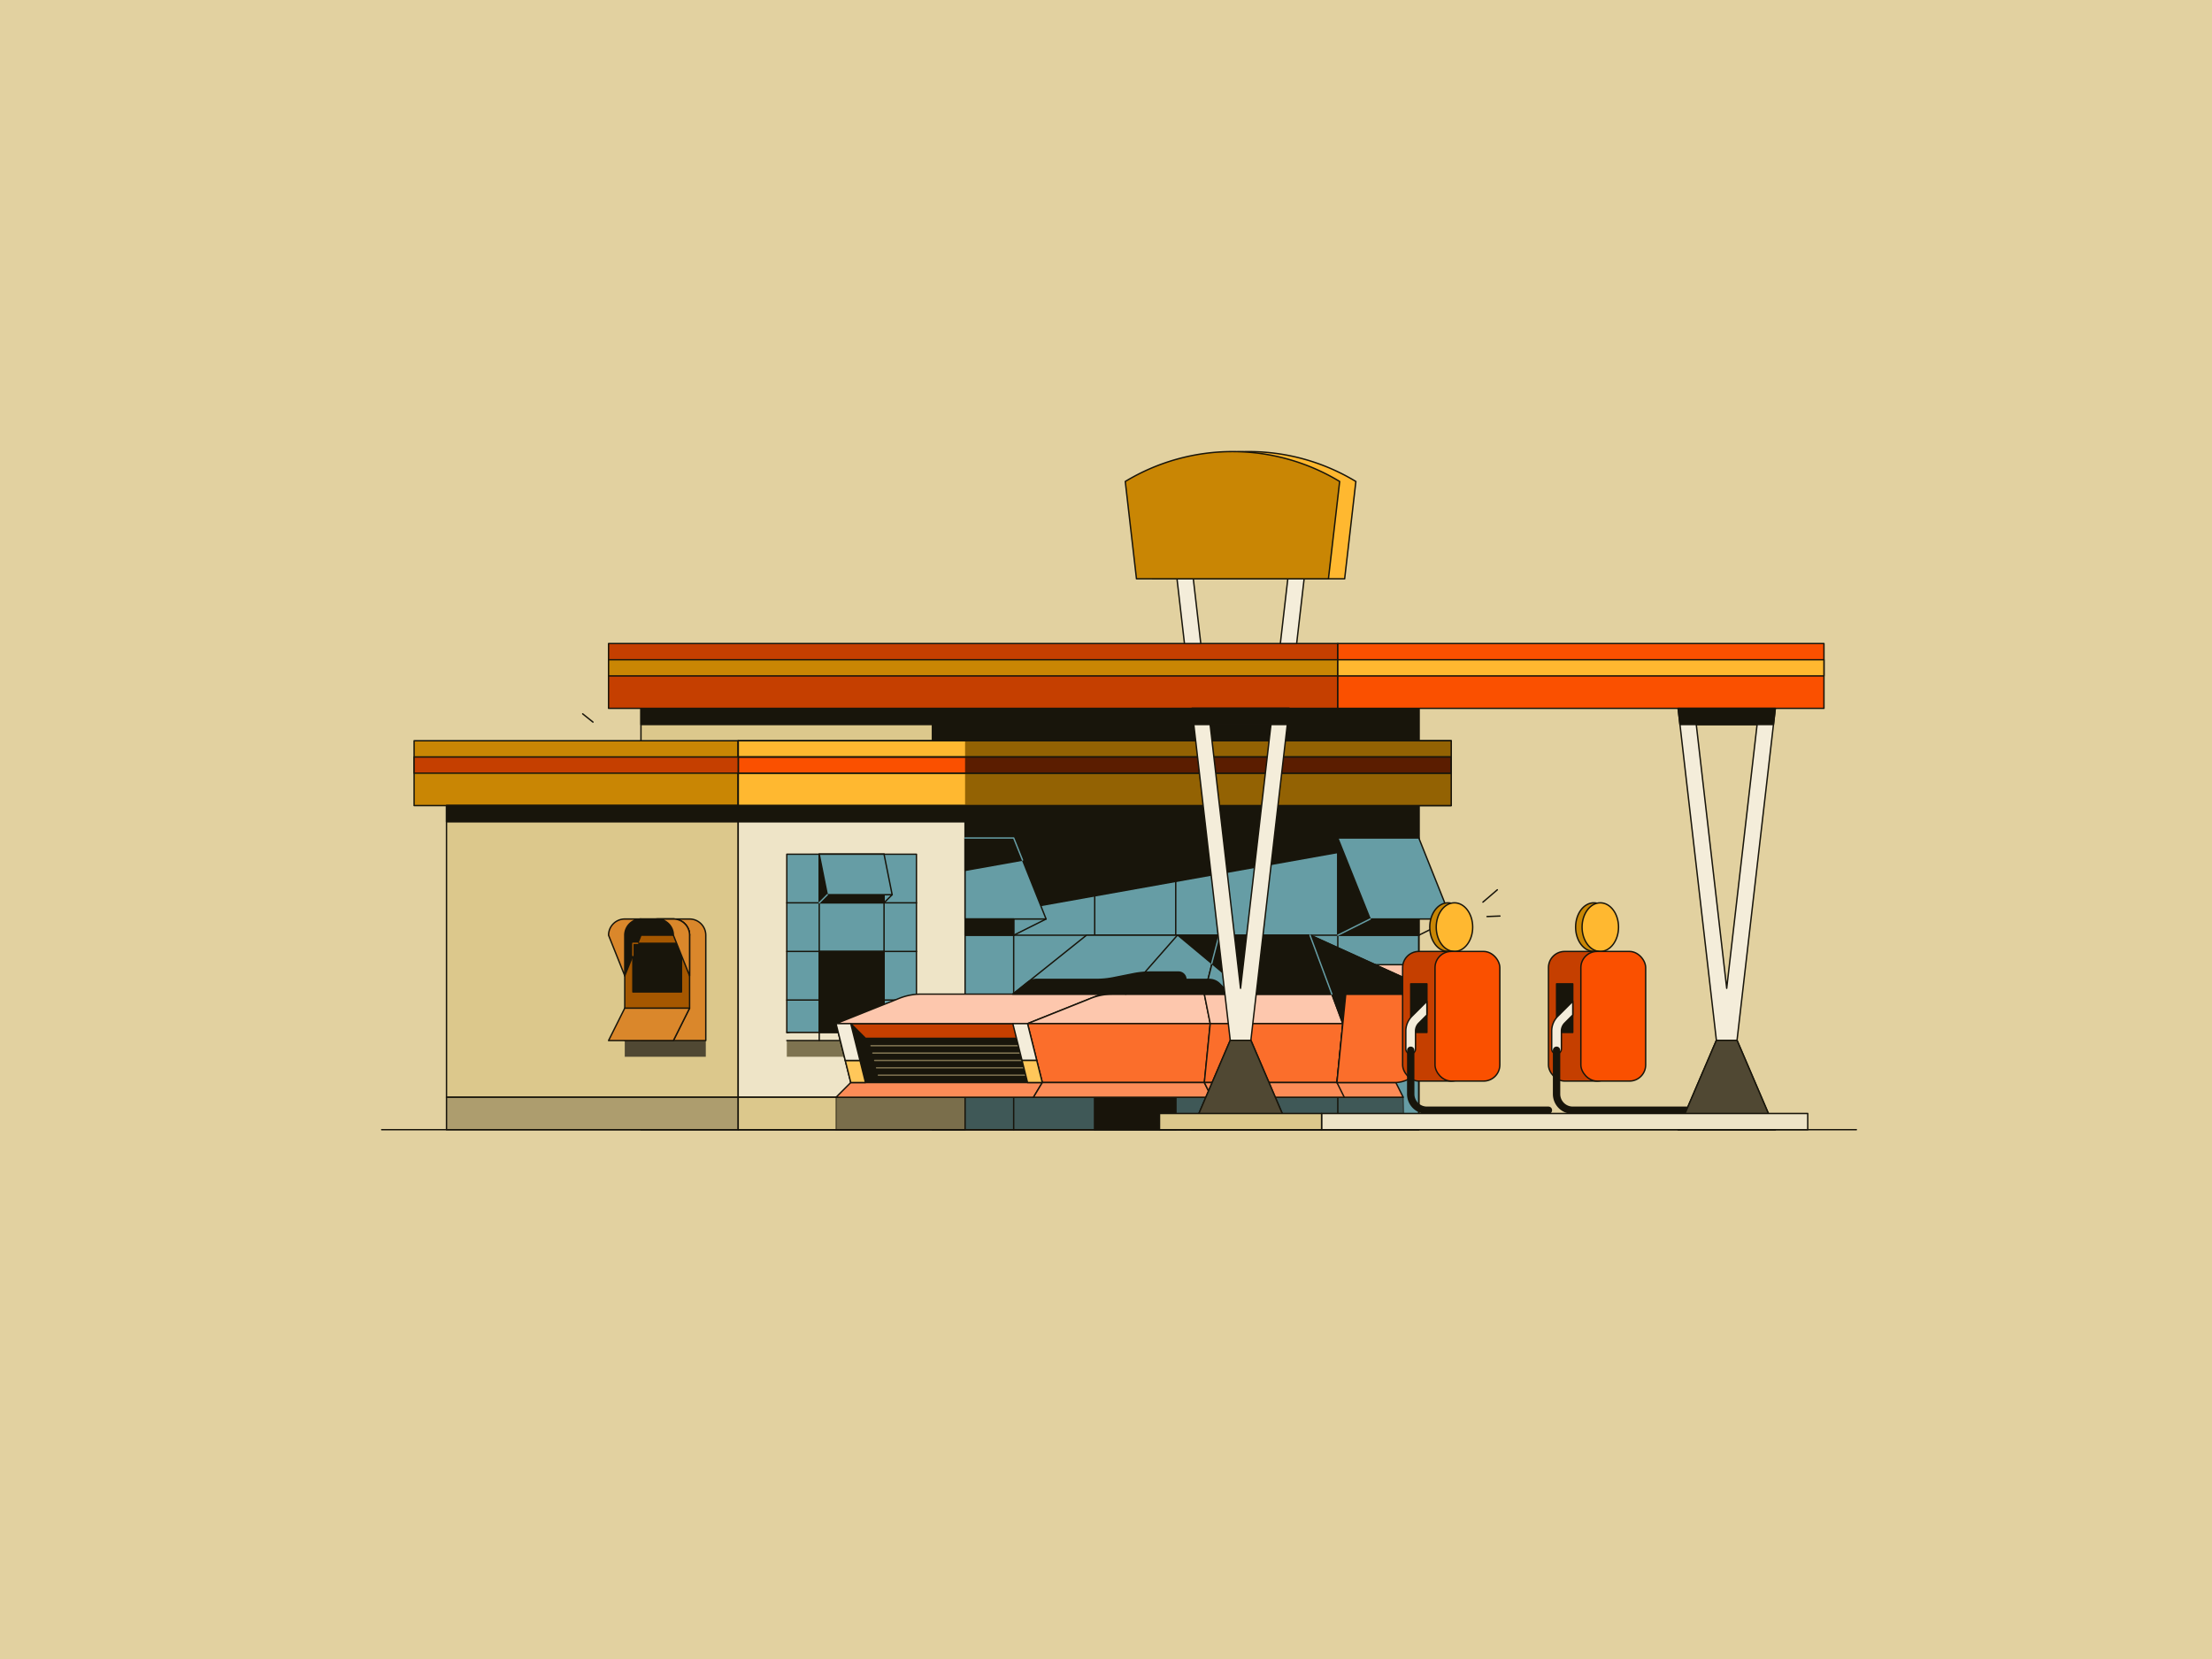 <svg xmlns="http://www.w3.org/2000/svg" viewBox="0 0 1200 900"><defs><style>.cls-1{isolation:isolate;}.cls-2{fill:#e2d1a0;}.cls-3{fill:#f4edda;}.cls-10,.cls-11,.cls-12,.cls-17,.cls-19,.cls-20,.cls-23,.cls-24,.cls-25,.cls-26,.cls-28,.cls-29,.cls-3,.cls-30,.cls-4,.cls-5,.cls-6,.cls-7,.cls-8,.cls-9{stroke:#18150b;}.cls-10,.cls-11,.cls-12,.cls-15,.cls-17,.cls-19,.cls-20,.cls-21,.cls-22,.cls-23,.cls-24,.cls-25,.cls-26,.cls-27,.cls-28,.cls-29,.cls-3,.cls-30,.cls-4,.cls-5,.cls-6,.cls-7,.cls-8,.cls-9{stroke-linecap:round;stroke-linejoin:round;}.cls-10,.cls-11,.cls-12,.cls-15,.cls-17,.cls-19,.cls-20,.cls-21,.cls-22,.cls-23,.cls-24,.cls-25,.cls-26,.cls-27,.cls-28,.cls-3,.cls-30,.cls-4,.cls-5,.cls-6,.cls-7,.cls-8,.cls-9{stroke-width:0.75px;}.cls-15,.cls-21,.cls-29,.cls-4{fill:none;}.cls-5{fill:#669da5;}.cls-6{fill:#dcc88c;}.cls-22,.cls-23,.cls-27,.cls-7{fill:#18150b;}.cls-8{fill:#c53f00;}.cls-9{fill:#c98604;}.cls-10{fill:#eee4c7;}.cls-11{fill:#fa5000;}.cls-12{fill:#ffb830;}.cls-13{fill:#936203;}.cls-14{fill:#5b1d00;}.cls-15,.cls-22{stroke:#669da5;}.cls-16{fill:#7e7350;}.cls-17{fill:#ad9d6e;}.cls-18,.cls-30{fill:#504833;}.cls-19{fill:#da872b;}.cls-20{fill:#a55700;}.cls-21{stroke:#a55700;}.cls-23{opacity:0.5;mix-blend-mode:multiply;}.cls-24{fill:#fc8c57;}.cls-25{fill:#fdc7ad;}.cls-26{fill:#fb6e2b;}.cls-27{stroke:#7e7350;}.cls-28{fill:#ffc75a;}.cls-29{stroke-width:4px;}</style></defs><g class="cls-1"><g id="Layer_1" data-name="Layer 1"><rect class="cls-2" width="1200" height="900"/><path class="cls-3" d="M963.11,384.28H910.36l20.78,180.08-20.78,48.49h52.75l-20.78-48.49Zm-42.89,8.79h33L936.73,536.15Z"/><line class="cls-4" x1="207.06" y1="612.85" x2="1007.06" y2="612.85"/><rect class="cls-5" x="505.97" y="384.28" width="263.74" height="228.57"/><rect class="cls-6" x="347.72" y="384.28" width="158.24" height="228.57"/><polygon class="cls-7" points="769.7 401.86 505.97 401.86 505.97 393.07 347.72 393.07 347.72 384.28 769.7 384.28 769.7 401.86"/><rect class="cls-4" x="505.97" y="384.28" width="263.74" height="228.57"/><rect class="cls-8" x="330.14" y="349.11" width="395.6" height="35.16"/><rect class="cls-9" x="330.14" y="357.9" width="395.6" height="8.79"/><rect class="cls-9" x="224.65" y="401.86" width="175.82" height="35.16"/><rect class="cls-6" x="242.23" y="437.02" width="158.24" height="158.24"/><rect class="cls-10" x="400.47" y="437.02" width="123.08" height="158.24"/><polygon class="cls-7" points="769.7 454.61 523.55 498.56 523.55 445.82 242.23 445.82 242.23 437.02 769.7 437.02 769.7 454.61"/><line class="cls-7" x1="505.97" y1="437.02" x2="769.7" y2="437.02"/><line class="cls-7" x1="681.79" y1="410.65" x2="681.79" y2="612.85"/><line class="cls-7" x1="725.75" y1="410.65" x2="725.75" y2="612.85"/><line class="cls-7" x1="637.83" y1="410.65" x2="637.83" y2="612.85"/><line class="cls-7" x1="593.88" y1="410.65" x2="593.88" y2="612.85"/><line class="cls-7" x1="549.92" y1="410.65" x2="549.92" y2="612.85"/><rect class="cls-11" x="725.75" y="349.11" width="263.74" height="35.16"/><polygon class="cls-7" points="963.11 384.28 910.36 384.28 911.38 393.07 962.09 393.07 963.11 384.28"/><rect class="cls-12" x="400.47" y="401.86" width="386.81" height="35.16"/><rect class="cls-13" x="523.55" y="401.86" width="263.74" height="35.16"/><rect class="cls-11" x="400.47" y="410.65" width="386.81" height="8.79"/><rect class="cls-14" x="523.55" y="410.65" width="263.74" height="8.79"/><rect class="cls-4" x="400.47" y="410.65" width="386.81" height="8.79"/><line class="cls-10" x1="523.55" y1="507.35" x2="769.7" y2="507.35"/><rect class="cls-7" x="725.75" y="454.61" width="43.96" height="52.75"/><rect class="cls-4" x="400.47" y="401.86" width="386.81" height="35.16"/><polygon class="cls-5" points="725.75 454.61 743.33 498.56 787.28 498.56 769.7 454.61 725.75 454.61"/><polygon class="cls-5" points="523.55 454.61 523.55 498.56 567.5 498.56 549.92 454.61 523.55 454.61"/><rect class="cls-7" x="523.55" y="498.56" width="26.37" height="8.79"/><line class="cls-15" x1="743.33" y1="498.56" x2="725.75" y2="507.35"/><line class="cls-7" x1="769.7" y1="507.35" x2="787.28" y2="498.56"/><line class="cls-7" x1="567.5" y1="498.56" x2="549.92" y2="507.35"/><rect class="cls-5" x="426.84" y="463.4" width="70.33" height="96.7"/><rect class="cls-16" x="426.84" y="564.5" width="70.33" height="8.79"/><polyline class="cls-10" points="426.85 560.1 444.43 560.1 444.43 564.5"/><polyline class="cls-4" points="497.17 560.1 514.76 560.1 514.76 564.5 426.85 564.5"/><line class="cls-5" x1="444.43" y1="463.4" x2="444.43" y2="560.1"/><line class="cls-5" x1="479.59" y1="463.4" x2="479.59" y2="560.1"/><line class="cls-5" x1="426.84" y1="516.15" x2="497.17" y2="516.15"/><line class="cls-5" x1="426.84" y1="542.52" x2="497.17" y2="542.52"/><rect class="cls-7" x="444.43" y="516.15" width="35.16" height="43.96"/><line class="cls-7" x1="497.17" y1="489.77" x2="426.84" y2="489.77"/><rect class="cls-7" x="444.43" y="463.4" width="35.16" height="26.37"/><polygon class="cls-5" points="483.99 485.38 448.82 485.38 444.43 463.4 479.59 463.4 483.99 485.38"/><line class="cls-15" x1="448.82" y1="485.38" x2="444.43" y2="489.77"/><line class="cls-5" x1="483.99" y1="485.38" x2="479.59" y2="489.77"/><polygon class="cls-3" points="703.43 349.11 707.49 313.95 698.64 313.95 694.58 349.11 703.43 349.11"/><polygon class="cls-3" points="638.51 313.95 642.57 349.11 651.42 349.11 647.36 313.95 638.51 313.95"/><path class="cls-12" d="M735.55,261.2a112.39,112.39,0,0,0-116.31,0h0L625.32,314H729.47l6.08-52.75Z"/><path class="cls-9" d="M726.76,261.2a112.39,112.39,0,0,0-116.31,0h0L616.53,314H720.67l6.09-52.75Z"/><rect class="cls-12" x="725.75" y="357.9" width="263.74" height="8.79"/><rect class="cls-8" x="224.65" y="410.65" width="175.82" height="8.79"/><rect class="cls-17" x="242.23" y="595.27" width="158.24" height="17.58"/><rect class="cls-6" x="400.47" y="595.27" width="123.08" height="17.58"/><rect class="cls-7" x="593.88" y="507.35" width="43.96" height="105.49"/><rect class="cls-18" x="338.93" y="564.5" width="43.96" height="8.79"/><path class="cls-19" d="M347.72,507.35V564.5h35.17V507.35a8.8,8.8,0,0,0-8.79-8.79H356.51A8.8,8.8,0,0,0,347.72,507.35Z"/><path class="cls-20" d="M338.93,507.35V564.5h26.38l8.79-17.59V507.35a8.8,8.8,0,0,0-8.79-8.79H347.72A8.8,8.8,0,0,0,338.93,507.35Z"/><path class="cls-7" d="M374.1,507.35a8.8,8.8,0,0,0-8.79-8.79H347.72a8.8,8.8,0,0,0-8.79,8.79v22l8.79-22Z"/><path class="cls-19" d="M347.72,498.56h-8.79a8.8,8.8,0,0,0-8.79,8.79l8.79,22v-22A8.8,8.8,0,0,1,347.72,498.56Z"/><rect class="cls-7" x="343.33" y="511.75" width="26.37" height="26.37"/><path class="cls-19" d="M365.31,498.56h-8.8a8.8,8.8,0,0,1,8.8,8.79l8.79,22v-22A8.8,8.8,0,0,0,365.31,498.56Z"/><polygon class="cls-19" points="330.14 564.5 338.93 546.91 374.1 546.91 365.31 564.5 330.14 564.5"/><polyline class="cls-21" points="343.33 518.34 343.33 511.75 345.96 511.75"/><polygon class="cls-7" points="523.55 454.61 523.55 472.19 554.73 466.62 549.92 454.61 523.55 454.61"/><polyline class="cls-22" points="554.73 466.62 549.92 454.61 523.55 454.61"/><polygon class="cls-23" points="761.65 612.85 453.55 612.85 453.55 595.27 761.24 595.27 761.65 612.85"/><polygon class="cls-7" points="453.55 555.31 461.54 587.27 565.44 587.27 557.44 555.31 453.55 555.31"/><polygon class="cls-8" points="557.44 555.31 461.54 555.31 469.53 563.3 559.44 563.3 557.44 555.31"/><polygon class="cls-24" points="461.54 587.27 453.55 595.27 560.64 595.27 565.44 587.27 461.54 587.27"/><polygon class="cls-5" points="589.41 507.35 549.45 539.32 653.35 539.32 661.34 507.35 589.41 507.35"/><path class="cls-25" d="M487.79,541.61l-34.24,13.7H557.44l40-16H499.66A32,32,0,0,0,487.79,541.61Z"/><path class="cls-25" d="M653.35,539.32H603.56a31.93,31.93,0,0,0-11.87,2.29l-34.25,13.7h99.11Z"/><polygon class="cls-26" points="557.44 555.31 565.44 587.27 653.35 587.27 656.54 555.31 557.44 555.31"/><polygon class="cls-25" points="653.35 539.32 656.54 555.31 728.47 555.31 722.54 539.32 653.35 539.32"/><polygon class="cls-26" points="653.35 587.27 656.54 555.31 728.47 555.31 725.28 587.27 653.35 587.27"/><polygon class="cls-24" points="560.64 595.27 657.34 595.27 653.35 587.27 565.44 587.27 560.64 595.27"/><polygon class="cls-24" points="657.34 595.27 761.24 595.27 757.24 587.27 653.35 587.27 657.34 595.27"/><polygon class="cls-5" points="710.89 507.35 710.66 507.35 722.54 539.32 781.22 539.32 710.89 507.35"/><polygon class="cls-5" points="661.34 507.35 653.35 539.32 722.54 539.32 710.66 507.35 661.34 507.35"/><polyline class="cls-7" points="725.28 587.27 730.07 539.32 722.54 539.32 728.47 555.31"/><polygon class="cls-25" points="796.96 523.34 745.94 523.34 781.22 539.32 796.96 523.34"/><path class="cls-26" d="M781.22,539.32H730.07l-4.79,47.95h31.37A16,16,0,0,0,770,580.11l24.33-36.78a16,16,0,0,0,2.65-8.82V523.34Z"/><line class="cls-10" x1="725.28" y1="587.27" x2="729.27" y2="595.27"/><line class="cls-27" x1="473.53" y1="571.29" x2="559.44" y2="571.29"/><line class="cls-27" x1="472.53" y1="567.29" x2="559.44" y2="567.29"/><line class="cls-27" x1="475.53" y1="579.28" x2="559.44" y2="579.28"/><line class="cls-27" x1="476.52" y1="583.28" x2="559.44" y2="583.28"/><line class="cls-27" x1="474.53" y1="575.29" x2="559.44" y2="575.29"/><polygon class="cls-7" points="677.32 539.32 638.96 507.35 710.66 507.35 781.22 539.32 677.32 539.32"/><path class="cls-7" d="M562.25,531.33h32.4a48,48,0,0,0,9.41-.93l10.67-2.13a47.8,47.8,0,0,1,9.4-.94h15.23a4,4,0,0,1,4,4H656a8,8,0,0,1,5.65,2.34l5.65,5.65H549.45l7.8-6.24A8,8,0,0,1,562.25,531.33Z"/><line class="cls-15" x1="657.34" y1="522.67" x2="661.34" y2="507.35"/><line class="cls-15" x1="710.66" y1="507.35" x2="722.54" y2="539.32"/><line class="cls-7" x1="638.73" y1="507.35" x2="610.65" y2="539.32"/><polygon class="cls-3" points="557.44 555.31 549.45 555.31 554.45 575.29 562.44 575.29 557.44 555.31"/><polygon class="cls-28" points="554.45 575.29 557.44 587.27 565.44 587.27 562.44 575.29 554.45 575.29"/><polygon class="cls-28" points="461.54 587.27 469.53 587.27 466.54 575.29 458.54 575.29 461.54 587.27"/><polygon class="cls-3" points="453.55 555.31 458.54 575.29 466.54 575.29 461.54 555.31 453.55 555.31"/><ellipse class="cls-9" cx="864.65" cy="502.96" rx="9.89" ry="13.19"/><ellipse class="cls-12" cx="868.16" cy="502.96" rx="9.89" ry="13.19"/><rect class="cls-8" x="840.03" y="516.15" width="35.16" height="70.33" rx="8.79"/><rect class="cls-11" x="857.61" y="516.15" width="35.16" height="70.33" rx="8.79"/><rect class="cls-7" x="844.43" y="533.73" width="8.79" height="26.37"/><path class="cls-3" d="M845.14,551.27a11.35,11.35,0,0,0-3.35,8.08v9.54a2.64,2.64,0,1,0,5.27,0v-9.54a6.17,6.17,0,0,1,1.81-4.35l4.35-4.36v-7.45Z"/><path class="cls-29" d="M844.43,569.77v23.74a8.79,8.79,0,0,0,8.79,8.79h65.93"/><ellipse class="cls-9" cx="785.53" cy="502.96" rx="9.89" ry="13.19"/><ellipse class="cls-12" cx="789.04" cy="502.96" rx="9.89" ry="13.19"/><rect class="cls-8" x="760.91" y="516.15" width="35.16" height="70.33" rx="8.79"/><rect class="cls-11" x="778.49" y="516.15" width="35.16" height="70.33" rx="8.79"/><rect class="cls-7" x="765.31" y="533.73" width="8.79" height="26.37"/><path class="cls-3" d="M766,551.27a11.35,11.35,0,0,0-3.35,8.08v9.54a2.64,2.64,0,1,0,5.27,0v-9.54a6.17,6.17,0,0,1,1.81-4.35l4.35-4.36v-7.45Z"/><path class="cls-29" d="M765.31,569.77v23.74a8.79,8.79,0,0,0,8.79,8.79H840"/><path class="cls-3" d="M699.37,384.28H646.62L667.4,564.36l-20.78,48.49h52.75l-20.78-48.49Zm-42.88,8.79h33L673,536.15Z"/><polygon class="cls-7" points="646.63 384.28 647.64 393.07 698.36 393.07 699.37 384.28 646.63 384.28"/><polygon class="cls-30" points="931.14 564.36 910.36 612.85 963.11 612.85 942.33 564.36 931.14 564.36"/><polygon class="cls-30" points="646.63 612.85 699.37 612.85 678.59 564.36 667.4 564.36 646.63 612.85"/><rect class="cls-10" x="716.95" y="604.06" width="263.74" height="8.79"/><rect class="cls-6" x="629.04" y="604.06" width="87.91" height="8.79"/><path class="cls-4" d="M804.48,489.4l7.81-6.69"/><path class="cls-4" d="M806.71,497.22l7-.28"/><path class="cls-4" d="M321.69,391.73l-5.58-4.47"/></g></g></svg>